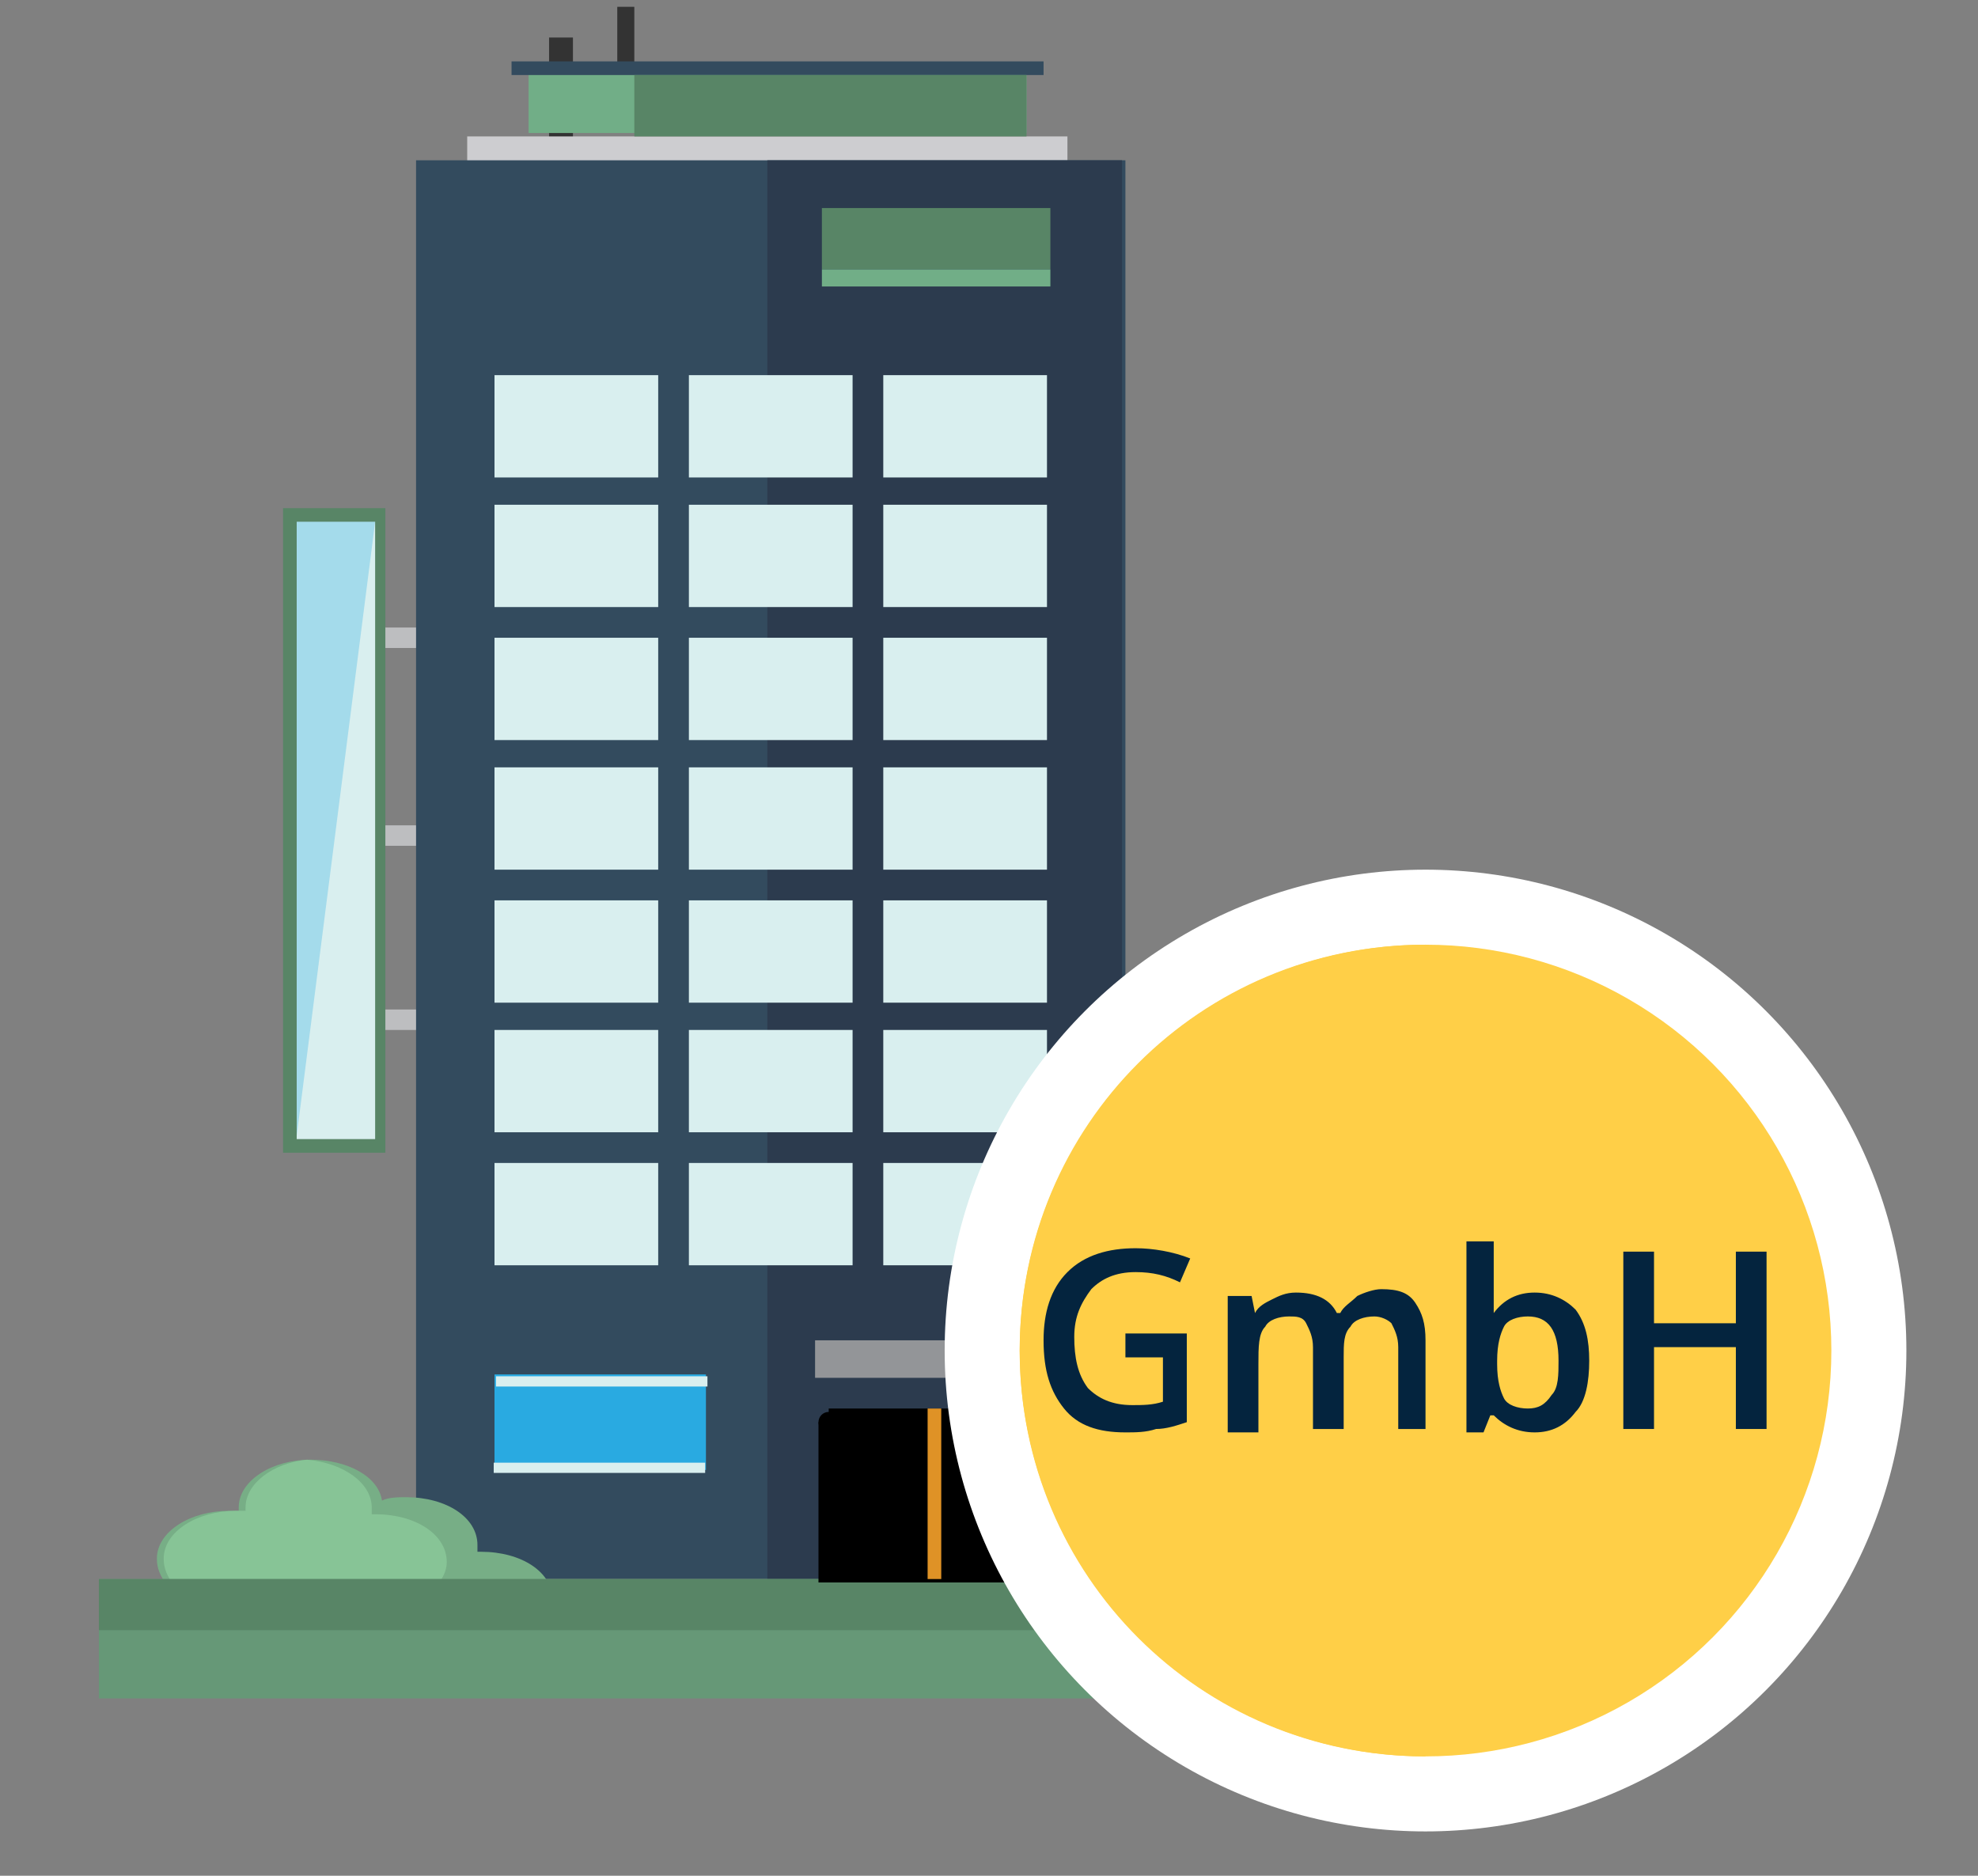 <?xml version="1.0" encoding="utf-8"?>
<!-- Generator: Adobe Illustrator 27.8.1, SVG Export Plug-In . SVG Version: 6.00 Build 0)  -->
<svg version="1.1" xmlns="http://www.w3.org/2000/svg" xmlns:xlink="http://www.w3.org/1999/xlink" x="0px" y="0px"
	 viewBox="0 0 58 55" style="enable-background:new 0 0 58 55;" xml:space="preserve">
<rect x="0" y="0" width="58" height="55" fill="#808080" stroke="none"/>
<style type="text/css">
	.st0{fill:#BDBEC0;}
	.st1{fill:#333333;}
	.st2{fill:#CDCDD0;}
	.st3{fill:#334B5E;}
	.st4{fill:#2C3B4E;}
	.st5{fill:#D9EFEF;}
	.st6{fill:#71AE87;}
	.st7{clip-path:url(#SVGID_00000067221117533127578850000013849133961002582462_);}
	.st8{fill:#B9DEBF;}
	.st9{fill-rule:evenodd;clip-rule:evenodd;fill:#77AE86;}
	.st10{fill-rule:evenodd;clip-rule:evenodd;fill:#87C496;}
	.st11{fill:#B1B7B6;}
	.st12{fill:#939598;}
	.st13{fill:#669877;}
	.st14{fill:#588566;}
	.st15{fill:#DF9226;}
	.st16{fill:#29AAE1;}
	.st17{opacity:0.3;fill:#29AAE1;}
	.st18{fill:#FFFFFF;}
	.st19{fill:#FFCF47;}
	.st20{fill:#04243E;}
	.st21{display:none;}
	.st22{display:inline;}
	.st23{fill:#679F9C;}
	.st24{fill:#7FBFB9;}
	.st25{display:inline;fill:#FFFFFF;}
	.st26{display:inline;fill:#F78D2E;}
	.st27{display:inline;fill:#04243E;}
	.st28{display:inline;fill:#8DB0DA;}
	.st29{display:inline;fill:#FFCF47;}
	.st30{fill:#E6E7E7;}
</style>
<g id="Layer_1">
	<g>
		<rect x="9.8" y="18.4" class="st0" width="2.9" height="0.6"/>
		<rect x="9.8" y="29.6" class="st0" width="2.9" height="0.6"/>
		<rect x="9.8" y="24.2" class="st0" width="2.9" height="0.6"/>
		<rect x="18.1" y="0.2" class="st1" width="0.5" height="3"/>
		<rect x="16.1" y="1.1" class="st1" width="0.7" height="3"/>
		<rect x="13.7" y="4" class="st2" width="17.6" height="2.1"/>
		<rect x="12.2" y="4.7" class="st3" width="20.8" height="41.6"/>
		<rect x="22.5" y="4.7" class="st4" width="10.4" height="41.6"/>
		<g>
			<g>
				<rect x="25.9" y="34.1" class="st5" width="4.8" height="3"/>
				<rect x="20.2" y="34.1" class="st5" width="4.8" height="3"/>
				<rect x="14.5" y="34.1" class="st5" width="4.8" height="3"/>
			</g>
			<g>
				<rect x="25.9" y="30.2" class="st5" width="4.8" height="3"/>
				<rect x="20.2" y="30.2" class="st5" width="4.8" height="3"/>
				<rect x="14.5" y="30.2" class="st5" width="4.8" height="3"/>
			</g>
			<g>
				<rect x="25.9" y="26.4" class="st5" width="4.8" height="3"/>
				<rect x="20.2" y="26.4" class="st5" width="4.8" height="3"/>
				<rect x="14.5" y="26.4" class="st5" width="4.8" height="3"/>
			</g>
			<g>
				<rect x="25.9" y="22.5" class="st5" width="4.8" height="3"/>
				<rect x="20.2" y="22.5" class="st5" width="4.8" height="3"/>
				<rect x="14.5" y="22.5" class="st5" width="4.8" height="3"/>
			</g>
			<g>
				<rect x="25.9" y="18.7" class="st5" width="4.8" height="3"/>
				<rect x="20.2" y="18.7" class="st5" width="4.8" height="3"/>
				<rect x="14.5" y="18.7" class="st5" width="4.8" height="3"/>
			</g>
			<g>
				<rect x="25.9" y="14.8" class="st5" width="4.8" height="3"/>
				<rect x="20.2" y="14.8" class="st5" width="4.8" height="3"/>
				<rect x="14.5" y="14.8" class="st5" width="4.8" height="3"/>
			</g>
			<g>
				<rect x="25.9" y="11" class="st5" width="4.8" height="3"/>
				<rect x="20.2" y="11" class="st5" width="4.8" height="3"/>
				<rect x="14.5" y="11" class="st5" width="4.8" height="3"/>
			</g>
		</g>
		<rect x="15.5" y="1.9" class="st6" width="14.6" height="2"/>
		<rect x="15" y="1.8" class="st3" width="15.6" height="0.4"/>
		<g>
			<defs>
				<rect id="SVGID_1_" x="2.9" y="42.1" width="14.4" height="5.7"/>
			</defs>
			<clipPath id="SVGID_00000128445634584926146680000016967365402483065483_">
				<use xlink:href="#SVGID_1_"  style="overflow:visible;"/>
			</clipPath>
			<g style="clip-path:url(#SVGID_00000128445634584926146680000016967365402483065483_);">
				<path class="st8" d="M8.7,54.7c0.2,0,0.5-0.1,0.5-0.4c0-0.2-0.1-0.5-0.4-0.5c-0.6-0.1-1.3-0.5-1.8-1.2c-0.4-0.6-0.7-1.4-0.7-2.4
					c0-0.2-0.2-0.4-0.4-0.4s-0.4,0.2-0.4,0.4c0,1.2,0.3,2.2,0.9,2.9C6.9,54,7.8,54.5,8.7,54.7z"/>
				<path class="st8" d="M9.3,52.6c-0.2,0-0.4,0.3-0.4,0.5c0,0.2,0.3,0.4,0.5,0.4c0.7-0.1,2-0.5,3-1.4c0.7-0.6,1.2-1.4,1.4-2.5
					c0-0.2-0.1-0.5-0.4-0.5c-0.2,0-0.5,0.1-0.5,0.4c-0.1,0.9-0.5,1.5-1.1,2C11,52.2,9.9,52.5,9.3,52.6z"/>
				<path class="st8" d="M8.1,58.1c0,0.2,0.3,0.4,0.5,0.4c0.2,0,0.4-0.3,0.4-0.5c-0.1-0.9-0.1-1.8,0.2-2.8c0.3-1.1,0.7-2.5,1.5-4.5
					c0.1-0.2,0-0.5-0.3-0.6c-0.2-0.1-0.5,0-0.6,0.3c-0.7,2-1.2,3.4-1.5,4.6C8,56.1,7.9,57,8.1,58.1z"/>
				<path class="st9" d="M13.7,50.5c0.3,0.1,0.6,0.2,1,0.2c1.1,0,2.1-0.6,2.1-1.4c0-0.6-0.6-1.1-1.4-1.3c0.5-0.3,0.8-0.7,0.8-1.1
					c0-0.8-0.9-1.4-2.1-1.4c0,0-0.1,0-0.1,0c0-0.1,0-0.1,0-0.2c0-0.8-0.9-1.4-2.1-1.4c-0.2,0-0.5,0-0.7,0.1c-0.1-0.7-1-1.2-2.1-1.2
					c-1.1,0-2.1,0.6-2.1,1.4c0,0,0,0,0,0.1c-0.1,0-0.2,0-0.3,0c-1.1,0-2.1,0.6-2.1,1.4c0,0.3,0.1,0.5,0.3,0.8
					c-0.3,0.2-0.4,0.5-0.4,0.8c-0.1,0,0.6,0,0.4,0c-1.1,0-2.2,0.6-2.2,1.4c0,0.8,1,1.4,2.2,1.4c0.1,0-2,0-1.9,0
					C3.4,50.5,5.4,51,6.4,51c0.1,0,0.2,0,0.3,0c0.1,0.7,1,1.3,2.1,1.3c0.9,0,1.6-0.4,1.9-0.9c0.3,0.1,0.6,0.2,1,0.2
					C12.7,51.5,13.4,51.1,13.7,50.5z"/>
				<path class="st10" d="M10.6,49.4c0.3,0.1,0.6,0.2,1,0.2c1.1,0,2.1-0.6,2.1-1.4c0-0.6-0.6-1.1-1.4-1.3c0.5-0.3,0.8-0.7,0.8-1.1
					c0-0.8-0.9-1.4-2.1-1.4c0,0-0.1,0-0.1,0c0-0.1,0-0.1,0-0.2c0-0.7-0.8-1.3-1.9-1.4c-1,0.1-1.8,0.7-1.8,1.4c0,0,0,0,0,0.1
					c-0.1,0-0.2,0-0.3,0c-1.1,0-2.1,0.6-2.1,1.4c0,0.3,0.1,0.5,0.3,0.8c-0.3,0.2-0.4,0.5-0.4,0.8c-0.1,0,0.6,0,0.4,0
					c-1.1,0-2.2,0.6-2.2,1.4c0,0.6,0.9,1.1,1.7,1.3c0,0,0.1,0,0.1,0c0,0,0,0,0,0c0.2,0,0.1,0.1,0.4,0.1c0.1,0-2,0-1.9,0
					C3.4,50.5,5.4,51,6.4,51h0c0.5-0.1,1-0.4,1.2-0.8c0.3,0.1,0.6,0.2,1,0.2C9.5,50.3,10.3,49.9,10.6,49.4z"/>
			</g>
		</g>
		<g>
			<path class="st11" d="M39,43.5c0.3,0.1,0.4,0.4,0.2,0.7c-0.1,0.3-0.4,0.4-0.7,0.2c-0.5-0.2-1.3-0.8-2.2-1.9l0,0
				c-0.6-0.7-1.1-1.7-1.7-3c-0.1-0.3,0-0.6,0.3-0.7c0.3-0.1,0.6,0,0.7,0.3c0.5,1.2,1,2.1,1.5,2.7l0,0l0,0
				C37.9,42.8,38.6,43.3,39,43.5z"/>
			<path class="st12" d="M38.6,49.1c-0.2,0.2-0.5,0.3-0.7,0.2c-0.2-0.2-0.3-0.5-0.2-0.7c0.5-0.7,0.7-2.1,0.7-3.7
				c0-1.8-0.2-3.8-0.7-5.5c-0.1-0.3,0.1-0.6,0.4-0.6c0.3-0.1,0.6,0.1,0.6,0.4c0.5,1.9,0.7,4,0.7,5.8C39.4,46.7,39.1,48.2,38.6,49.1z
				"/>
			<path class="st9" d="M37,40.9L37,40.9L37,40.9C37,40.9,36.9,40.9,37,40.9L37,40.9L37,40.9c-0.1,0-0.1,0-0.2,0l0,0l0,0
				c0,0,0,0-0.1,0l0,0l0,0h0c0,0,0,0-0.1,0l0,0l0,0c0,0,0,0-0.1,0l0,0l0,0h0c0,0-0.1,0-0.1,0h0l0,0c0,0-0.1,0-0.1,0l0,0
				c0,0-0.1,0-0.1,0h0h0h0c0,0-0.1,0-0.1,0c-1.7,0-3.1-1.1-3.1-2.4c0,0,0,0,0-0.1l0,0c0,0,0,0,0-0.1l0,0c0,0,0,0,0-0.1l0,0
				c0,0,0,0,0-0.1l0,0c0,0,0,0,0-0.1l0,0v0l0,0c0,0,0,0,0-0.1l0,0c0,0,0,0,0-0.1l0,0c0,0,0,0,0-0.1l0,0c0,0,0,0,0-0.1l0,0
				c0,0,0,0,0,0l0,0v0l0,0c0,0,0,0,0,0l0,0c0,0,0,0,0,0l0,0c0,0,0,0,0,0l0,0c0,0,0,0,0,0l0,0c0,0,0,0,0,0l0,0l0,0l0,0c0,0,0,0,0,0
				l0,0c0,0,0,0,0,0l0,0c0,0,0,0,0,0l0,0c0,0,0,0,0,0l0,0c0,0,0,0,0,0l0,0l0,0c0,0,0,0,0,0l0,0c0,0,0,0,0,0l0,0c0,0,0,0,0,0l0,0
				c0,0,0,0,0,0l0,0c0,0,0,0,0,0l0,0l0,0l0,0c0,0,0,0,0,0l0,0c0,0,0,0,0,0l0,0c0,0,0,0,0,0l0,0c0,0,0,0,0,0l0,0c0,0,0,0,0,0l0,0
				c0,0,0,0,0,0l0,0c0,0,0,0,0,0l0,0c0,0,0,0,0,0l0,0c0,0,0,0,0,0l0,0c0,0,0,0,0,0l0,0l0,0c0,0,0,0,0,0l0,0c0,0,0,0,0,0l0,0
				c0,0,0,0,0,0l0,0c0,0,0,0,0,0l0,0c0,0,0,0,0,0l0,0l0,0c0,0,0,0,0,0l0,0c0,0,0,0,0,0l0,0c0,0,0,0,0,0l0,0c0,0,0,0,0-0.1l0,0
				c0,0,0,0,0-0.1l0,0c0,0,0,0,0-0.1l0,0c0,0,0,0,0-0.1l0,0l0,0c0,0,0,0,0-0.1l0,0c0,0,0,0,0-0.1v0l0,0c0,0,0,0,0-0.1v0l0,0
				c0,0,0,0,0-0.1v0c0,0,0,0,0-0.1v0v0v0c0,0,0,0,0-0.1c0-1.3,1.4-2.4,3.1-2.4c0,0,0,0,0.1,0l0,0c0,0,0,0,0.1,0l0,0c0,0,0,0,0.1,0
				l0,0c0,0,0,0,0.1,0l0,0c0,0,0,0,0.1,0l0,0c0,0,0,0,0.1,0l0,0l0.1,0l0,0c0,0,0,0,0.1,0l0,0l0,0c0,0,0,0,0.1,0l0,0l0.1,0l0,0
				c0,0,0,0,0.1,0l0,0l0,0l0,0c0,0,0,0,0.1,0l0,0l0,0l0,0c0,0,0,0,0.1,0l0,0l0,0l0,0c0,0,0,0,0.1,0l0,0l0,0l0,0l0,0l0,0
				c0,0,0,0,0.1,0l0,0l0,0l0,0c0,0,0,0,0,0l0,0l0,0l0,0l0,0l0,0c0,0,0,0,0.1,0l0,0l0,0l0,0l0,0c0,0,0,0,0,0l0,0l0,0l0,0l0,0l0,0
				c0,0,0,0,0,0l0,0l0,0l0,0l0,0c0,0,0,0,0.1,0l0,0l0,0l0,0l0,0l0,0c0,0,0,0,0,0l0,0l0,0l0,0c0,0,0,0,0,0c0,0,0,0,0,0l0,0l0,0l0,0
				l0,0l0,0c0,0,0.1,0.1,0.1,0.1l0,0c0,0,0.1,0.1,0.1,0.1l0,0l0,0l0,0c0,0,0,0.1,0.1,0.1l0,0c0,0,0,0,0,0l0,0l0,0
				c1.7,0,3.1,1.1,3.1,2.4c0,0,0,0,0,0.1l0,0c0,0,0,0,0,0l0,0c0,0,0,0,0,0.1l0,0c0,0,0,0,0,0.1l0,0c0,0,0,0,0,0l0,0c0,0,0,0,0,0.1
				l0,0c0,0,0,0,0,0l0,0c0,0,0,0,0,0l0,0c0,0,0,0,0,0.1l0,0c0,0,0,0,0,0l0,0c0,0,0,0,0,0l0,0l0,0c0,0,0,0,0,0l0,0c0,0,0,0,0,0l0,0
				c0,0,0,0,0,0l0,0l0,0c0,0,0,0,0,0l0,0l0,0l0,0c0,0,0,0,0,0l0,0c0,0,0,0,0,0l0,0l0,0l0,0c0,0,0,0,0,0l0,0l0,0l0,0c0,0,0,0,0,0l0,0
				c0,0,0,0,0,0l0,0l0,0l0,0c0,0,0,0,0,0l0,0l0,0l0,0l0,0l0,0l0,0l0,0l0,0l0,0l0,0l0,0c0,0,0,0,0,0l0,0l0,0l0,0l0,0l0,0c0,0,0,0,0,0
				l0,0l0,0l0,0l0,0l0,0c0,0,0,0,0,0l0,0l0,0l0,0l0,0l0,0l0,0l0,0l0,0l0,0l0,0l0,0c0,0,0,0-0.1,0l0,0l0,0l0,0l0,0c0,0,0,0,0,0l0,0
				l0,0l0,0l0,0l0,0c-0.3,1.1-1.6,1.8-3,1.8C38,41.2,37.5,41.1,37,40.9z"/>
			<path class="st10" d="M36.3,33.6c0.4-0.1,0.8-0.2,1.2-0.2c0,0,0,0,0.1,0l0,0c0,0,0,0,0.1,0l0,0c0,0,0,0,0.1,0l0,0c0,0,0,0,0.1,0
				l0,0c0,0,0,0,0.1,0l0,0c0,0,0,0,0.1,0l0,0l0.1,0l0,0c0,0,0,0,0.1,0l0,0l0,0c0,0,0,0,0.1,0l0,0l0.1,0l0,0c0,0,0,0,0.1,0l0,0l0,0
				l0,0c0,0,0,0,0.1,0l0,0l0,0l0,0c0,0,0,0,0.1,0l0,0l0,0l0,0c0,0,0,0,0.1,0l0,0l0,0l0,0l0,0l0,0c0,0,0,0,0.1,0l0,0l0,0l0,0
				c0,0,0,0,0,0l0,0l0,0l0,0l0,0l0,0c0,0,0,0,0.1,0l0,0l0,0l0,0l0,0c0,0,0,0,0,0l0,0l0,0l0,0l0,0l0,0c0,0,0,0,0,0l0,0l0,0l0,0l0,0
				c0,0,0,0,0.1,0l0,0l0,0l0,0l0,0l0,0c0,0,0,0,0,0l0,0l0,0l0,0c0,0,0,0,0,0c0,0,0,0,0,0l0,0l0,0l0,0l0,0l0,0c0,0,0.1,0.1,0.1,0.1
				l0,0c0,0,0.1,0.1,0.1,0.1l0,0l0,0l0,0c0,0,0,0.1,0.1,0.1l0,0c0,0,0,0,0,0l0,0l0,0c1.7,0,3.1,1.1,3.1,2.4c0,0,0,0,0,0.1l0,0
				c0,0,0,0,0,0l0,0c0,0,0,0,0,0.1l0,0c0,0,0,0,0,0.1l0,0c0,0,0,0,0,0l0,0c0,0,0,0,0,0.1l0,0c0,0,0,0,0,0l0,0c0,0,0,0,0,0l0,0
				c0,0,0,0,0,0.1l0,0c0,0,0,0,0,0l0,0c0,0,0,0,0,0l0,0l0,0c0,0,0,0,0,0l0,0c0,0,0,0,0,0l0,0c0,0,0,0,0,0l0,0l0,0c0,0,0,0,0,0l0,0
				l0,0l0,0c0,0,0,0,0,0l0,0c0,0,0,0,0,0l0,0l0,0l0,0c0,0,0,0,0,0l0,0l0,0l0,0c0,0,0,0,0,0l0,0c0,0,0,0,0,0l0,0l0,0l0,0c0,0,0,0,0,0
				l0,0l0,0l0,0l0,0l0,0l0,0l0,0l0,0l0,0l0,0l0,0c0,0,0,0,0,0l0,0l0,0l0,0l0,0l0,0c0,0,0,0,0,0l0,0l0,0l0,0l0,0l0,0c0,0,0,0,0,0l0,0
				l0,0l0,0l0,0l0,0l0,0l0,0l0,0l0,0l0,0l0,0c0,0,0,0-0.1,0l0,0l0,0l0,0l0,0c0,0,0,0,0,0l0,0l0,0l0,0l0,0l0,0
				c-0.1,0.3-0.2,0.5-0.4,0.7c-0.4,0.1-0.8,0.2-1.2,0.2c-0.6,0-1.1-0.1-1.6-0.3l0,0l0,0c0,0,0,0-0.1,0l0,0l0,0c0,0,0,0-0.1,0l0,0
				l0,0c0,0,0,0-0.1,0l0,0l0,0h0c0,0,0,0-0.1,0l0,0l0,0c0,0,0,0-0.1,0l0,0l0,0h0c0,0-0.1,0-0.1,0h0l0,0c0,0-0.1,0-0.1,0l0,0
				c0,0-0.1,0-0.1,0h0h0h0c0,0-0.1,0-0.1,0c-1.7,0-3.1-1.1-3.1-2.4c0,0,0,0,0-0.1l0,0c0,0,0,0,0-0.1l0,0c0,0,0,0,0-0.1l0,0
				c0,0,0,0,0-0.1l0,0c0,0,0,0,0-0.1l0,0l0,0l0,0c0,0,0,0,0-0.1l0,0c0,0,0,0,0-0.1l0,0c0,0,0,0,0-0.1l0,0c0,0,0,0,0-0.1l0,0
				c0,0,0,0,0,0l0,0l0,0l0,0c0,0,0,0,0,0l0,0c0,0,0,0,0,0l0,0c0,0,0,0,0,0l0,0c0,0,0,0,0,0l0,0c0,0,0,0,0,0l0,0l0,0l0,0c0,0,0,0,0,0
				l0,0c0,0,0,0,0,0l0,0c0,0,0,0,0,0l0,0c0,0,0,0,0,0l0,0c0,0,0,0,0,0l0,0l0,0c0,0,0,0,0,0l0,0c0,0,0,0,0,0l0,0c0,0,0,0,0,0l0,0
				c0,0,0,0,0,0l0,0c0,0,0,0,0,0l0,0l0,0l0,0c0,0,0,0,0,0l0,0c0,0,0,0,0,0l0,0c0,0,0,0,0,0l0,0c0,0,0,0,0,0l0,0c0,0,0,0,0,0l0,0
				c0,0,0,0,0,0l0,0c0,0,0,0,0,0l0,0c0,0,0,0,0,0l0,0c0,0,0,0,0,0l0,0c0,0,0,0,0,0l0,0l0,0c0,0,0,0,0,0l0,0c0,0,0,0,0,0l0,0
				c0,0,0,0,0,0l0,0c0,0,0,0,0,0l0,0c0,0,0,0,0,0l0,0l0,0c0,0,0,0,0,0l0,0c0,0,0,0,0,0l0,0c0,0,0,0,0,0l0,0c0,0,0,0,0-0.1l0,0
				c0,0,0,0,0-0.1l0,0c0,0,0,0,0-0.1l0,0c0,0,0,0,0-0.1l0,0l0,0c0,0,0,0,0-0.1l0,0c0,0,0,0,0-0.1v0l0,0c0,0,0,0,0-0.1v0l0,0
				c0,0,0,0,0-0.1v0c0,0,0,0,0-0.1v0v0v0c0,0,0,0,0-0.1C35.9,34.4,36,34,36.3,33.6z"/>
		</g>
		<rect x="2.9" y="46.3" class="st13" width="41.4" height="3.5"/>
		<rect x="2.9" y="46.3" class="st14" width="41.4" height="1.5"/>
		<g>
			<g>
				<rect x="24" y="41.7" width="6.8" height="4.7"/>
				<ellipse cx="24.3" cy="41.7" rx="0.3" ry="0.3"/>
				<ellipse cx="30.5" cy="41.7" rx="0.3" ry="0.3"/>
				<rect x="24.3" y="41.3" width="6.2" height="1"/>
			</g>
			<rect x="27.2" y="41.3" class="st15" width="0.4" height="5"/>
		</g>
		<rect x="14.5" y="40.3" class="st16" width="6.2" height="2.8"/>
		<g>
			
				<rect x="17.5" y="39.9" transform="matrix(-1.836970e-16 1 -1 -1.836970e-16 60.577 25.388)" class="st5" width="0.3" height="6.2"/>
			
				<rect x="17.5" y="37.3" transform="matrix(-1.836970e-16 1 -1 -1.836970e-16 58.044 22.855)" class="st5" width="0.3" height="6.2"/>
		</g>
		<rect x="23.9" y="39.3" class="st12" width="6.9" height="1.1"/>
		<rect x="24.1" y="6.1" class="st14" width="6.7" height="1.8"/>
		<rect x="24.1" y="7.9" class="st6" width="6.7" height="0.5"/>
		<rect x="8.3" y="14.9" class="st14" width="3" height="18.9"/>
		<rect x="8.7" y="15.3" class="st5" width="2.3" height="18.1"/>
		<polygon class="st17" points="8.7,33.3 8.7,15.3 11,15.3 		"/>
		<rect x="18.6" y="2.2" class="st14" width="11.5" height="1.8"/>
	</g>
	<circle class="st18" cx="41.8" cy="39.6" r="14.1"/>
	<circle class="st19" cx="41.8" cy="39.6" r="11.9"/>
	<path class="st19" d="M41.8,27.7c-6.6,0-11.9,5.3-11.9,11.9s5.3,11.9,11.9,11.9V27.7z"/>
	<path class="st20" d="M32.9,39.1h1.9v2.6c-0.3,0.1-0.6,0.2-0.9,0.2C33.6,42,33.3,42,33,42c-0.8,0-1.4-0.2-1.8-0.7
		c-0.4-0.5-0.6-1.1-0.6-2c0-0.8,0.2-1.5,0.7-2c0.5-0.5,1.2-0.7,2-0.7c0.5,0,1.1,0.1,1.6,0.3l-0.3,0.7c-0.4-0.2-0.8-0.3-1.3-0.3
		c-0.6,0-1,0.2-1.3,0.5c-0.3,0.4-0.5,0.8-0.5,1.4c0,0.6,0.1,1.1,0.4,1.5c0.3,0.3,0.7,0.5,1.3,0.5c0.3,0,0.6,0,0.9-0.1v-1.3h-1.1
		V39.1z"/>
	<path class="st20" d="M39.3,41.9h-0.8v-2.4c0-0.3-0.1-0.5-0.2-0.7s-0.3-0.2-0.5-0.2c-0.3,0-0.6,0.1-0.7,0.3
		c-0.2,0.2-0.2,0.6-0.2,1.1v2H36v-4h0.7l0.1,0.5h0c0.1-0.2,0.3-0.3,0.5-0.4c0.2-0.1,0.4-0.2,0.7-0.2c0.6,0,1,0.2,1.2,0.6h0.1
		c0.1-0.2,0.3-0.3,0.5-0.5c0.2-0.1,0.5-0.2,0.7-0.2c0.5,0,0.8,0.1,1,0.4s0.3,0.6,0.3,1.1v2.6H41v-2.4c0-0.3-0.1-0.5-0.2-0.7
		c-0.1-0.1-0.3-0.2-0.5-0.2c-0.3,0-0.6,0.1-0.7,0.3c-0.2,0.2-0.2,0.5-0.2,0.9V41.9z"/>
	<path class="st20" d="M45,37.9c0.5,0,0.9,0.2,1.2,0.5c0.3,0.4,0.4,0.9,0.4,1.5c0,0.6-0.1,1.2-0.4,1.5C45.9,41.8,45.5,42,45,42
		c-0.5,0-0.9-0.2-1.2-0.5h-0.1l-0.2,0.5H43v-5.6h0.8v1.3c0,0.1,0,0.2,0,0.4c0,0.2,0,0.3,0,0.4h0C44.1,38.1,44.5,37.9,45,37.9z
		 M44.8,38.6c-0.3,0-0.6,0.1-0.7,0.3c-0.1,0.2-0.2,0.5-0.2,1v0.1c0,0.5,0.1,0.8,0.2,1s0.4,0.3,0.7,0.3c0.3,0,0.5-0.1,0.7-0.4
		c0.2-0.2,0.2-0.6,0.2-1C45.7,39,45.4,38.6,44.8,38.6z"/>
	<path class="st20" d="M51.8,41.9h-0.9v-2.4h-2.4v2.4h-0.9v-5.2h0.9v2.1h2.4v-2.1h0.9V41.9z"/>
</g>
<g id="Layer_2" class="st21">
	<g class="st22">
		<g>
			<g>
				<path class="st3" d="M26.7,31.6C26.7,31.6,26.7,31.6,26.7,31.6C26.7,31.6,26.7,31.6,26.7,31.6c-0.2-0.3-0.4-0.5-0.5-0.7
					c-0.1-0.1-0.1-0.1-0.2-0.2c-0.1-0.2-0.3-0.3-0.4-0.5c-0.1-0.1-0.1-0.1-0.2-0.2c-0.2-0.1-0.3-0.3-0.5-0.4
					c-0.1-0.1-0.1-0.1-0.2-0.2c-0.2-0.2-0.4-0.3-0.7-0.5c0,0,0,0,0,0c0,0,0,0,0,0c-1.8,0.8-3.7,1.2-5.8,1.2c0,0,0,0,0,0v7.5v2.2h0
					v4.8h1.3c5.6-0.2,9.9-1.7,9.9-3.5v-1.3C29.4,36.7,28.4,33.8,26.7,31.6z"/>
				<path class="st20" d="M12.2,21.5c0,0.6,0.1,1.2,0.3,1.7c0,0.1,0.1,0.3,0.2,0.4c0,0,0,0.1,0,0.1c0.9,2.1,3,3.5,5.5,3.5V15.7
					C14.9,15.7,12.2,18.3,12.2,21.5z"/>
				<path class="st3" d="M18.3,27.3L18.3,27.3c3.3,0,6-2.6,6-5.8c0-3.2-2.7-5.8-6-5.8c0,0,0,0,0,0L18.3,27.3
					C18.2,27.3,18.2,27.3,18.3,27.3C18.3,27.3,18.3,27.3,18.3,27.3z"/>
				<path class="st20" d="M18.2,30.3c-2.1,0-4-0.4-5.8-1.2C9.2,31.3,7,35.3,7,39.9v1.4c0,1.7,4.1,3.2,9.4,3.4h1.8v-4.8v-2.1
					L18.2,30.3C18.2,30.3,18.2,30.3,18.2,30.3z"/>
			</g>
			<g>
				<path class="st13" d="M49.8,31.6C49.8,31.6,49.8,31.6,49.8,31.6C49.8,31.6,49.8,31.6,49.8,31.6c-0.2-0.3-0.4-0.5-0.5-0.7
					c-0.1-0.1-0.1-0.1-0.2-0.2c-0.1-0.2-0.3-0.3-0.4-0.5c-0.1-0.1-0.1-0.1-0.2-0.2c-0.2-0.1-0.3-0.3-0.5-0.4
					c-0.1-0.1-0.1-0.1-0.2-0.2c-0.2-0.2-0.4-0.3-0.7-0.5c0,0,0,0,0,0c0,0,0,0,0,0c-1.8,0.8-3.7,1.2-5.8,1.2c0,0,0,0,0,0v7.5v2.2h0
					v4.8h1.3c5.6-0.2,9.9-1.7,9.9-3.5v-1.3C52.5,36.7,51.5,33.8,49.8,31.6z"/>
				<path class="st6" d="M35.3,21.5c0,0.6,0.1,1.2,0.3,1.7c0,0.1,0.1,0.3,0.2,0.4c0,0,0,0.1,0,0.1c0.9,2.1,3,3.5,5.5,3.5V15.7
					C38,15.7,35.3,18.3,35.3,21.5z"/>
				<path class="st13" d="M41.4,27.3L41.4,27.3c3.3,0,6-2.6,6-5.8c0-3.2-2.7-5.8-6-5.8c0,0,0,0,0,0L41.4,27.3
					C41.3,27.3,41.4,27.3,41.4,27.3C41.4,27.3,41.4,27.3,41.4,27.3z"/>
				<path class="st6" d="M41.3,30.3c-2.1,0-4-0.4-5.8-1.2c-3.2,2.2-5.4,6.3-5.4,10.9v1.4c0,1.7,4.1,3.2,9.4,3.4h1.8v-4.8v-2.1
					L41.3,30.3C41.3,30.3,41.3,30.3,41.3,30.3z"/>
			</g>
		</g>
		<path class="st23" d="M34.5,21.5c0-2.7,1.6-5,3.8-6.2c-0.1-0.1-0.2-0.2-0.3-0.3c-0.1-0.1-0.1-0.1-0.2-0.2
			c-0.1-0.2-0.3-0.3-0.4-0.5c-0.1-0.1-0.1-0.1-0.2-0.2c-0.2-0.1-0.3-0.3-0.5-0.4c-0.1-0.1-0.1-0.1-0.2-0.2c-0.2-0.2-0.4-0.3-0.7-0.5
			c0,0,0,0,0,0c0,0,0,0,0,0c-1.8,0.8-3.7,1.2-5.8,1.2c0,0,0,0,0,0v7.5v2.2h0v4.8h1.3c2.8-0.1,5.3-0.5,7-1.1
			C36.1,26.6,34.5,24.3,34.5,21.5z"/>
		<path class="st24" d="M24.6,7.8C24.6,7.8,24.6,7.9,24.6,7.8c0.9,2.2,3.1,3.6,5.6,3.6V-0.2c-3.3,0-6,2.6-6,5.8
			c0,0.6,0.1,1.2,0.3,1.7C24.4,7.5,24.5,7.7,24.6,7.8z"/>
		<path class="st23" d="M30.1,11.5C30.1,11.5,30.2,11.5,30.1,11.5L30.1,11.5c3.3,0,6-2.6,6-5.8c0-3.2-2.7-5.8-6-5.8c0,0,0,0,0,0
			L30.1,11.5C30.1,11.5,30.1,11.5,30.1,11.5z"/>
		<path class="st24" d="M30.1,21.9v-7.6c0,0,0,0,0,0c-2.1,0-4-0.4-5.8-1.2c-1,0.7-1.8,1.5-2.6,2.5c2,1.2,3.4,3.4,3.4,5.9
			c0,2.6-1.5,4.9-3.7,6.1c1.7,0.7,4.1,1.1,6.9,1.2h1.8v-4.8V21.9z"/>
	</g>
	<circle class="st25" cx="29.8" cy="40.4" r="13.9"/>
	<circle class="st26" cx="30.1" cy="40.4" r="11.6"/>
	<path class="st25" d="M29.1,35.4V41c0,0.6-0.1,1.2-0.4,1.7c-0.3,0.5-0.7,0.9-1.2,1.1c-0.5,0.3-1.1,0.4-1.9,0.4
		c-1.1,0-1.9-0.3-2.5-0.9c-0.6-0.6-0.9-1.4-0.9-2.4v-5.6h1.4v5.5c0,0.7,0.2,1.2,0.5,1.6c0.3,0.3,0.8,0.5,1.5,0.5c1.3,0,2-0.7,2-2.1
		v-5.5H29.1z"/>
	<path class="st25" d="M34.8,39.4H38v4.4c-0.5,0.2-1,0.3-1.5,0.4s-1,0.1-1.6,0.1c-1.3,0-2.3-0.4-3-1.2c-0.7-0.8-1.1-1.9-1.1-3.3
		c0-1.4,0.4-2.5,1.2-3.3c0.8-0.8,1.9-1.2,3.3-1.2c0.9,0,1.8,0.2,2.6,0.5L37.5,37c-0.7-0.3-1.4-0.5-2.1-0.5c-0.9,0-1.7,0.3-2.2,0.9
		c-0.5,0.6-0.8,1.4-0.8,2.4c0,1.1,0.2,1.9,0.7,2.4c0.5,0.6,1.2,0.8,2.1,0.8c0.5,0,1-0.1,1.5-0.2v-2.2h-1.8V39.4z"/>
	<path class="st27" d="M29.1,35.4V41c0,0.6-0.1,1.2-0.4,1.7c-0.3,0.5-0.7,0.9-1.2,1.1c-0.5,0.3-1.1,0.4-1.9,0.4
		c-1.1,0-1.9-0.3-2.5-0.9c-0.6-0.6-0.9-1.4-0.9-2.4v-5.6h1.4v5.5c0,0.7,0.2,1.2,0.5,1.6c0.3,0.3,0.8,0.5,1.5,0.5c1.3,0,2-0.7,2-2.1
		v-5.5H29.1z"/>
	<path class="st27" d="M34.8,39.4H38v4.4c-0.5,0.2-1,0.3-1.5,0.4s-1,0.1-1.6,0.1c-1.3,0-2.3-0.4-3-1.2c-0.7-0.8-1.1-1.9-1.1-3.3
		c0-1.4,0.4-2.5,1.2-3.3c0.8-0.8,1.9-1.2,3.3-1.2c0.9,0,1.8,0.2,2.6,0.5L37.5,37c-0.7-0.3-1.4-0.5-2.1-0.5c-0.9,0-1.7,0.3-2.2,0.9
		c-0.5,0.6-0.8,1.4-0.8,2.4c0,1.1,0.2,1.9,0.7,2.4c0.5,0.6,1.2,0.8,2.1,0.8c0.5,0,1-0.1,1.5-0.2v-2.2h-1.8V39.4z"/>
</g>
<g id="Layer_3" class="st21">
	<path class="st28" d="M43.7,12.4C41,9.8,37.8,8,34.4,7.1l-4.9,19.5L9.7,30.4c0.7,3.8,2.6,7.5,5.5,10.4c7.9,7.9,20.6,7.9,28.4,0
		C51.5,33,51.5,20.3,43.7,12.4z"/>
	<path class="st29" d="M33.6,2.1c-7.7-1.9-16.2,0.1-22.2,6.1C5.7,13.9,3.6,21.7,5,29l22.9-4.4L33.6,2.1z"/>
	<g class="st22">
		<path class="st20" d="M33.2,39c0.1,0.2,0.2,0.3,0.4,0.3l4.7,0l0,10.7c0,0.2,0.2,0.4,0.4,0.4h6.8c0.2,0,0.4-0.2,0.4-0.4l0-10.7
			l4.7,0c0.2,0,0.3-0.1,0.4-0.3c0.1-0.2,0-0.3-0.1-0.5L42.4,30c-0.1-0.1-0.2-0.1-0.3-0.1l0,0c-0.1,0-0.2,0-0.3,0.1l-8.5,8.5
			C33.2,38.7,33.1,38.9,33.2,39z"/>
		<path class="st30" d="M42.1,29.2c0.3,0,0.6,0.1,0.8,0.3l8.5,8.6c0.3,0.3,0.4,0.8,0.2,1.2c-0.2,0.4-0.6,0.7-1,0.7h-4l0,10
			c0,0.6-0.5,1.1-1.1,1.1h-6.8c-0.6,0-1.1-0.5-1.1-1.1l0-10h-4c-0.4,0-0.8-0.3-1-0.7l0,0c-0.2-0.4-0.1-0.9,0.2-1.2l8.5-8.5
			C41.6,29.4,41.8,29.2,42.1,29.2z M50.1,38.6l-8-8l-8,8h4.8v11.1l6.4,0l0-11.1H50.1z"/>
	</g>
	<g class="st22">
		<path class="st20" d="M33.2,39c0.1,0.2,0.2,0.3,0.4,0.3l4.7,0l0,10.7c0,0.2,0.2,0.4,0.4,0.4h6.8c0.2,0,0.4-0.2,0.4-0.4l0-10.7
			l4.7,0c0.2,0,0.3-0.1,0.4-0.3c0.1-0.2,0-0.3-0.1-0.5L42.4,30c-0.1-0.1-0.2-0.1-0.3-0.1l0,0c-0.1,0-0.2,0-0.3,0.1l-8.5,8.5
			C33.2,38.7,33.1,38.9,33.2,39z"/>
		<path class="st30" d="M42.1,29.2c0.3,0,0.6,0.1,0.8,0.3l8.5,8.6c0.3,0.3,0.4,0.8,0.2,1.2c-0.2,0.4-0.6,0.7-1,0.7h-4l0,10
			c0,0.6-0.5,1.1-1.1,1.1h-6.8c-0.6,0-1.1-0.5-1.1-1.1l0-10h-4c-0.4,0-0.8-0.3-1-0.7l0,0c-0.2-0.4-0.1-0.9,0.2-1.2l8.5-8.5
			C41.6,29.4,41.8,29.2,42.1,29.2z M50.1,38.6l-8-8l-8,8h4.8v11.1l6.4,0l0-11.1H50.1z"/>
	</g>
	<path class="st27" d="M22.7,20.8l-0.4-1.7c0-0.1-0.1-0.2-0.2-0.2c-0.1,0-0.2-0.1-0.3,0l-0.1,0l-0.1,0c-0.1,0-0.1,0-0.2,0
		c-0.1,0-0.2,0-0.3,0.1c-0.1,0-0.2,0-0.3,0c-0.1,0-0.2,0-0.4,0c-0.1,0-0.3,0-0.4,0c-0.9,0-1.7-0.2-2.4-0.7c-0.7-0.5-1.2-1.1-1.6-2
		h4.1c0.1,0,0.1,0,0.2-0.1c0.1-0.1,0.1-0.1,0.1-0.2l0.3-1.2c0-0.1,0-0.2-0.1-0.3c-0.1-0.1-0.2-0.1-0.3-0.1h-4.9c0-0.2,0-0.3,0-0.5
		c0-0.2,0-0.5,0-0.6h5.2c0.2,0,0.3-0.1,0.3-0.3l0.3-1.2c0-0.1,0-0.2-0.1-0.3c-0.1-0.1-0.2-0.1-0.3-0.1h-5c0.4-0.8,0.9-1.4,1.6-1.9
		c0.7-0.5,1.5-0.7,2.4-0.7c0,0,0.1,0,0.3,0c0.2,0,0.3,0,0.3,0c0,0,0.1,0,0.3,0c0.2,0,0.2,0,0.2,0l0.2,0c0.1,0,0.1,0,0.1,0l0,0
		c0.1,0,0.2,0,0.3,0C21.9,9.2,22,9.1,22,9l0.5-1.7c0-0.1,0-0.2,0-0.3c-0.1-0.1-0.1-0.1-0.2-0.2c-0.6-0.2-1.3-0.2-2.1-0.2
		c-1.6,0-3,0.5-4.2,1.4c-1.2,0.9-2.1,2.1-2.6,3.6h-1c-0.1,0-0.2,0-0.2,0.1C12,11.8,12,11.9,12,12v1.2c0,0.1,0,0.2,0.1,0.2
		c0.1,0.1,0.1,0.1,0.2,0.1H13c0,0.2,0,0.4,0,0.6c0,0.2,0,0.3,0,0.5h-0.7c-0.1,0-0.2,0-0.2,0.1C12,14.8,12,14.9,12,14.9v1.2
		c0,0.1,0,0.2,0.1,0.2c0.1,0.1,0.1,0.1,0.2,0.1h1c0.4,1.6,1.3,2.8,2.5,3.7c1.2,0.9,2.7,1.4,4.3,1.4c0.1,0,0.3,0,0.4,0
		c0.1,0,0.3,0,0.4,0c0.1,0,0.2,0,0.4,0c0.1,0,0.2,0,0.3-0.1c0.1,0,0.2,0,0.3-0.1c0.1,0,0.2,0,0.2-0.1c0.1,0,0.1,0,0.2,0
		c0,0,0.1,0,0.1,0l0.1,0c0.1,0,0.1-0.1,0.2-0.2C22.7,21,22.7,20.9,22.7,20.8z"/>
</g>
<g id="Layer_4" class="st21">
	<path class="st28" d="M29.3,6.4c-1.9,0-3.7,0.3-5.5,0.8l5.5,19.4l-18.9-6.8c-0.8,2.1-1.2,4.4-1.2,6.8c0,11.1,9,20.1,20.1,20.1
		s20.1-9,20.1-20.1S40.4,6.4,29.3,6.4z"/>
	<path class="st26" d="M6.4,16.2l20,7.2L20.7,2.9C14,4.8,8.7,9.8,6.4,16.2z"/>
	<g class="st22">
		<path class="st20" d="M34.3,41.2c0.1-0.2,0.2-0.3,0.4-0.3h4.7l0-10.7c0-0.2,0.2-0.4,0.4-0.4l6.8,0c0.2,0,0.4,0.2,0.4,0.4l0,10.7
			h4.7c0.2,0,0.3,0.1,0.4,0.3c0.1,0.2,0,0.3-0.1,0.5l-8.5,8.5c-0.1,0.1-0.2,0.1-0.3,0.1l0,0c-0.1,0-0.2,0-0.3-0.1l-8.5-8.5
			C34.3,41.5,34.2,41.3,34.3,41.2z"/>
		<path class="st30" d="M43.2,50.9c0.3,0,0.6-0.1,0.8-0.3l8.5-8.6c0.3-0.3,0.4-0.8,0.2-1.2c-0.2-0.4-0.6-0.7-1-0.7l-4,0l0-10
			c0-0.6-0.5-1.1-1.1-1.1l-6.8,0c-0.6,0-1.1,0.5-1.1,1.1v10l-4,0c-0.4,0-0.8,0.3-1,0.7l0,0c-0.2,0.4-0.1,0.9,0.2,1.2l8.5,8.5
			C42.7,50.8,43,50.9,43.2,50.9z M51.2,41.5l-8,8l-8-8H40l0-11.1l6.4,0l0,11.1H51.2z"/>
	</g>
	<path class="st27" d="M19.9,16.7l-0.2-1c0-0.1,0-0.1-0.1-0.1c-0.1,0-0.1,0-0.2,0l0,0l-0.1,0c0,0-0.1,0-0.1,0c0,0-0.1,0-0.2,0
		c-0.1,0-0.1,0-0.2,0c-0.1,0-0.1,0-0.2,0c-0.1,0-0.2,0-0.2,0c-0.6,0-1.1-0.2-1.5-0.5c-0.4-0.3-0.8-0.7-1-1.2h2.6c0,0,0.1,0,0.1,0
		c0,0,0.1-0.1,0.1-0.1l0.2-0.7c0-0.1,0-0.1,0-0.2c0-0.1-0.1-0.1-0.2-0.1h-3c0-0.1,0-0.2,0-0.3c0-0.2,0-0.3,0-0.4h3.2
		c0.1,0,0.2-0.1,0.2-0.2l0.2-0.8c0-0.1,0-0.1,0-0.2C19,11,19,11,18.9,11h-3.1c0.2-0.5,0.5-0.9,1-1.2c0.4-0.3,0.9-0.4,1.5-0.4
		c0,0,0.1,0,0.2,0c0.1,0,0.2,0,0.2,0c0,0,0.1,0,0.2,0c0.1,0,0.1,0,0.1,0l0.1,0c0,0,0.1,0,0.1,0l0,0c0.1,0,0.1,0,0.2,0
		c0,0,0.1-0.1,0.1-0.1l0.3-1c0-0.1,0-0.1,0-0.2c0-0.1-0.1-0.1-0.1-0.1c-0.4-0.1-0.8-0.2-1.3-0.2c-1,0-1.9,0.3-2.6,0.8
		c-0.8,0.6-1.3,1.3-1.6,2.2h-0.6c-0.1,0-0.1,0-0.2,0.1c0,0-0.1,0.1-0.1,0.2V12c0,0.1,0,0.1,0.1,0.2c0,0,0.1,0.1,0.2,0.1h0.4
		c0,0.1,0,0.3,0,0.4c0,0.1,0,0.2,0,0.3h-0.4c-0.1,0-0.1,0-0.1,0.1c0,0-0.1,0.1-0.1,0.1v0.7c0,0.1,0,0.1,0.1,0.1c0,0,0.1,0.1,0.1,0.1
		h0.6c0.3,1,0.8,1.7,1.6,2.3c0.8,0.6,1.7,0.9,2.7,0.9c0.1,0,0.2,0,0.3,0c0.1,0,0.2,0,0.2,0c0.1,0,0.1,0,0.2,0c0.1,0,0.1,0,0.2,0
		c0.1,0,0.1,0,0.2,0c0.1,0,0.1,0,0.1,0c0,0,0.1,0,0.1,0c0,0,0.1,0,0.1,0l0,0c0,0,0.1,0,0.1-0.1C19.9,16.8,19.9,16.8,19.9,16.7z"/>
</g>
</svg>
